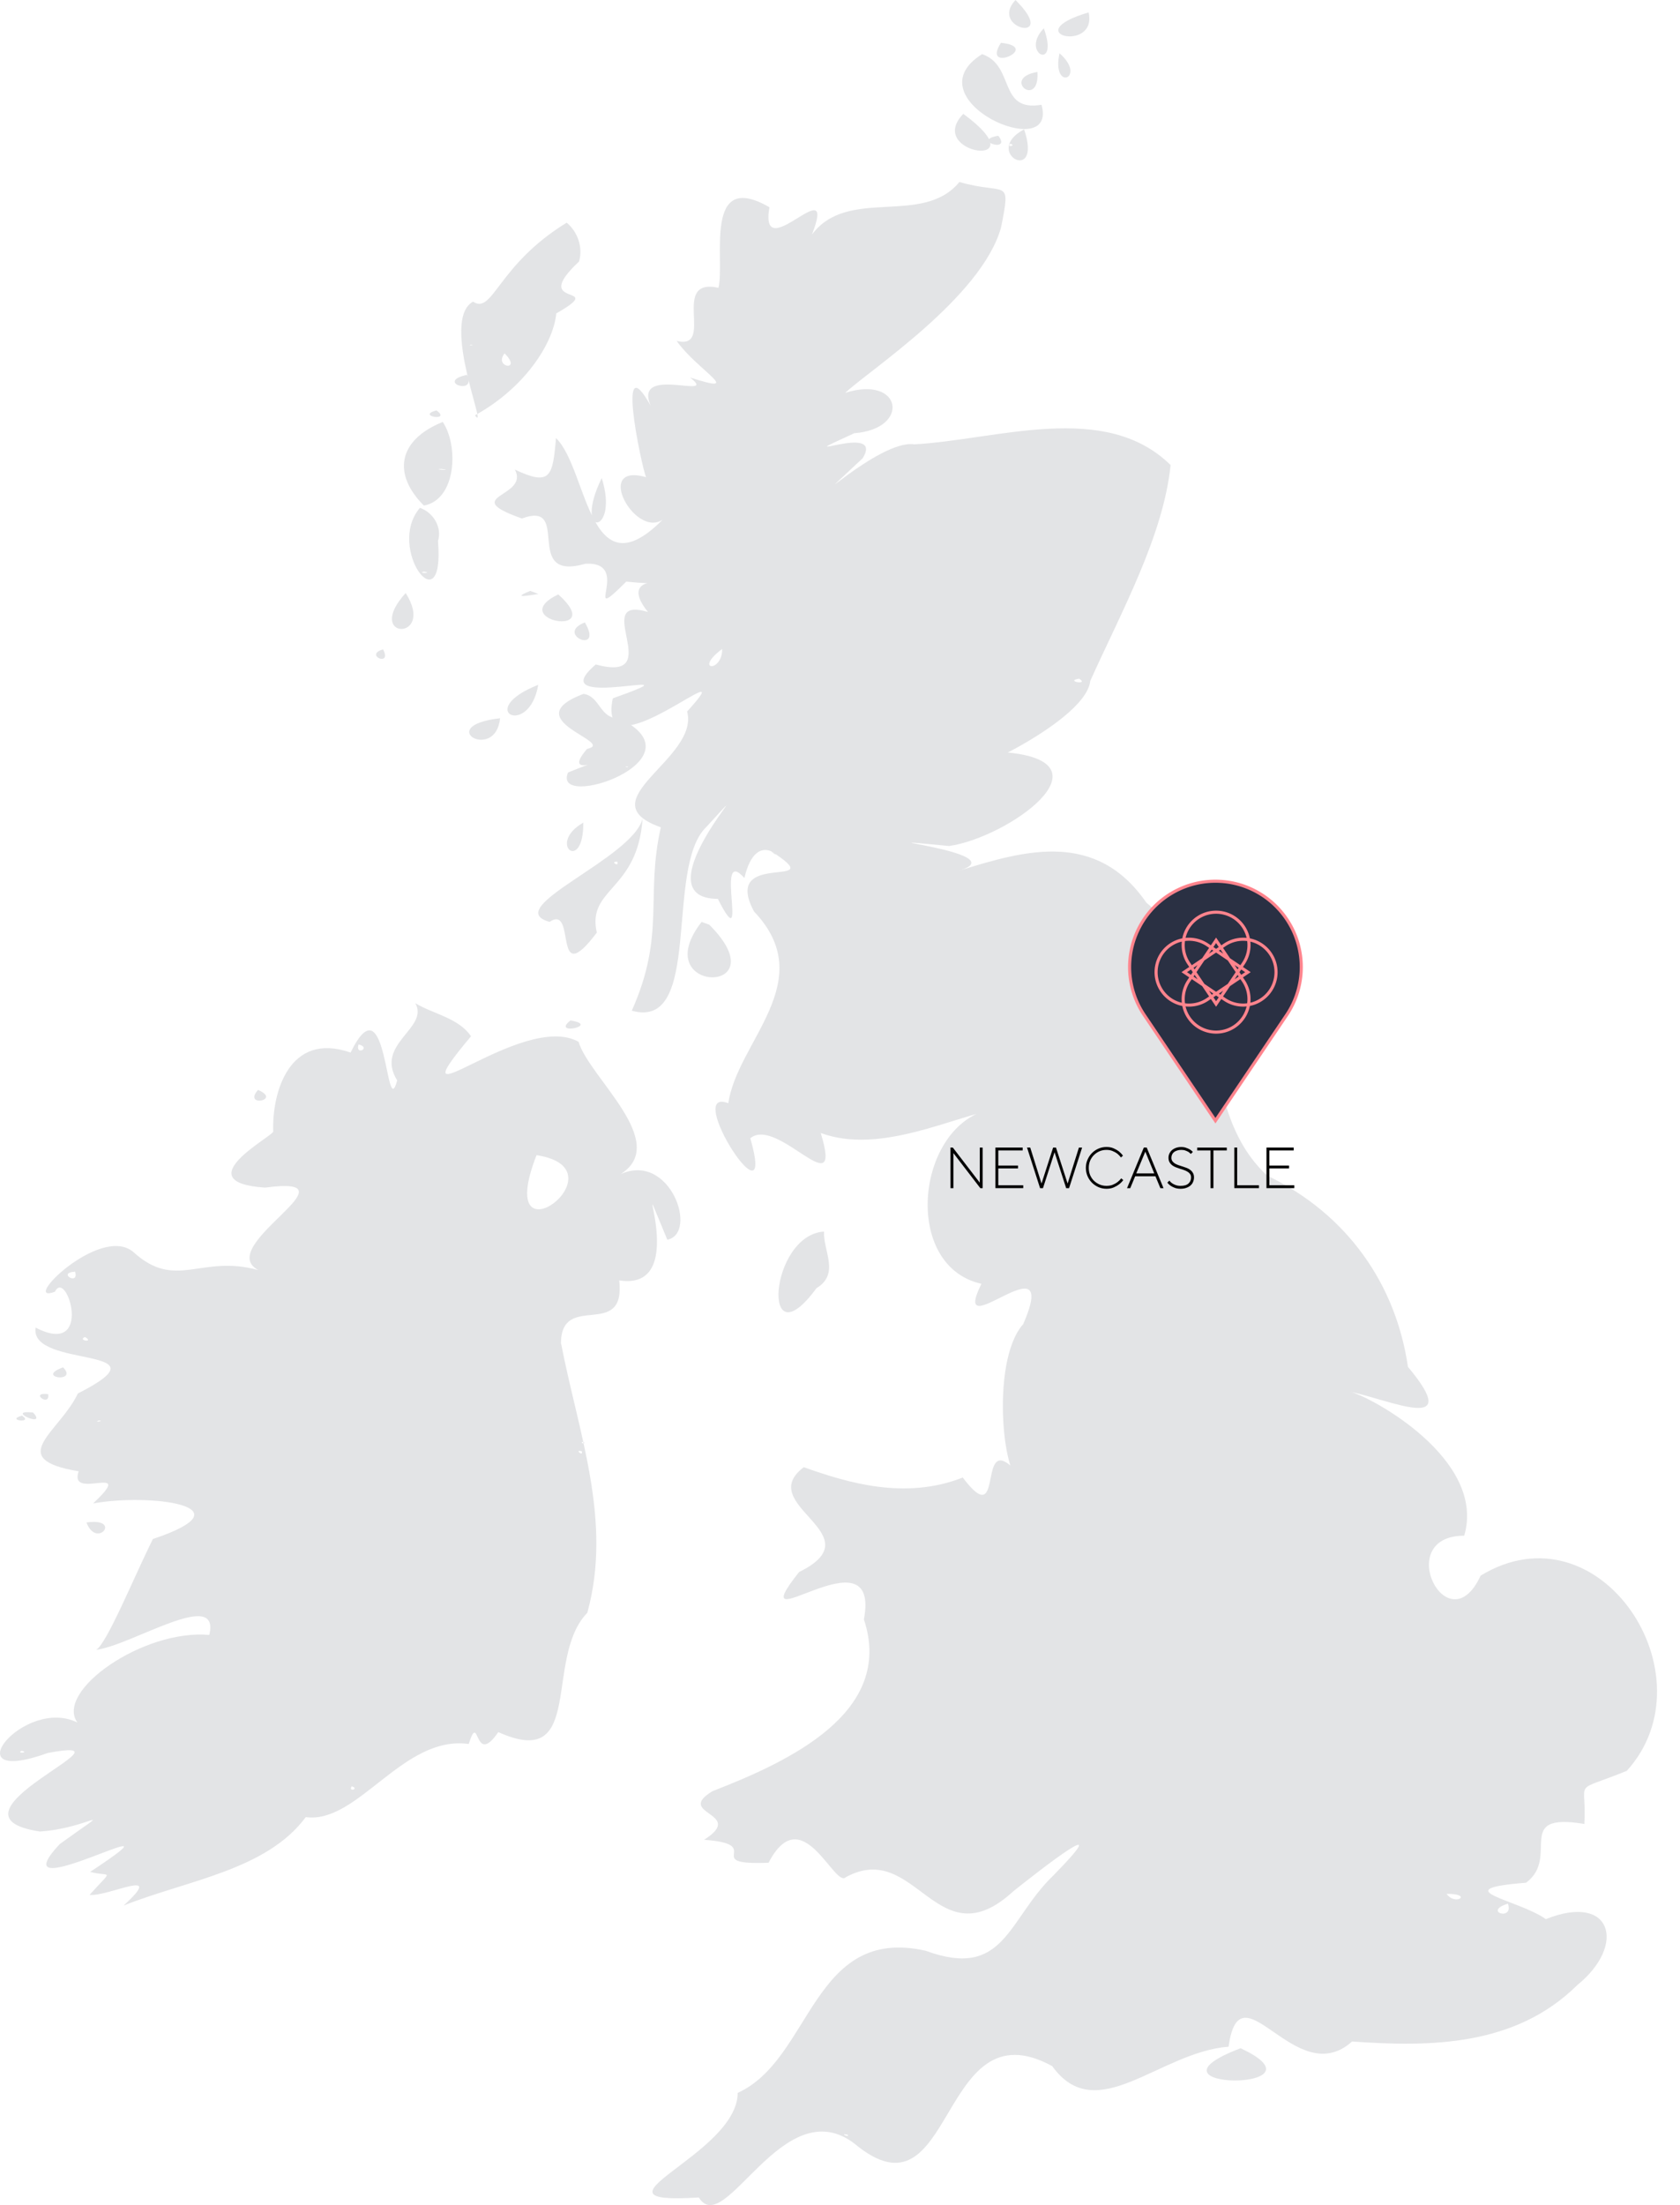 <svg xmlns="http://www.w3.org/2000/svg" width="1545.45" height="2027.67" viewBox="0 0 408.9 536.49"><defs><clipPath id="a" clipPathUnits="userSpaceOnUse"><path d="M0 0h595.28v841.89H0z"/></clipPath></defs><path d="M247.16 0c-6.63 7.08 10.92 10.85 0 0zm17.8 3.02c-17.66 5.23 2.23 9.98 0 0zm-10.9 3.87c-5.9 6.08 3.88 10.73 0 0zm-10.44 3.52c-4.9 7.7 10.14 1.07 0 0zm14.25 2.54c-2.01 9.53 6.9 6.04 0 0zm-18.83.22c-17.6 11.02 18.63 27 14.45 12.32-10.67 1.8-6.35-9.53-14.45-12.32zm13.46 4.34c-9.04 1.5.58 9.16 0 0zM234.46 27.7c-9.58 9.93 18.8 13.82 0 0zm14.8 3.77c-10.44 5.56 4.66 13.76 0 0zm-6.28 1.56c-6.77 1.12 3.38 4.34 0 0zm2.9 1.94c1.63.44-.9 1.03 0 0zm-12.36 9.3c-8.96 10.92-27.1 1.02-35.9 12.8 6.45-16.52-12.96 8.44-10.35-6.65-16.2-9.35-10.76 13-12.4 19.6-11.95-2.61-.66 15.26-10.18 12.93 5.16 7.27 16.9 13.28 3.26 8.9 7.8 6.13-16.75-4.5-8.44 9-10.33-20.12-3.35 12.71-2.27 15.25-13.96-4-.76 18.34 5.72 8.56-19.72 21.85-19.67-10.4-27.64-18.08-.78 9.4-1.36 11.76-10 7.67 3.64 6.83-14.02 6.33 1.7 11.9 12.35-4.55-.11 15.5 15.45 11.01 11.84-.65-1.56 15.87 9.95 4.35 16.92 1.7-3.5-3.47 5.28 7.38-14.37-4.24 4.98 17.54-12.7 12.78-14.2 12.09 28.36-.4 4.15 8.24-4.19 20.08 33.12-13.37 18.09 3.2 3.08 11.5-24.65 21.73-6.4 28.17-3.8 16.76 1.2 26.14-7.07 44.62 17.44 4.92 7.9-34.97 18.15-44.7 16.85-18.27-17.38 17.39 2.8 17.5 7.92 15.6-1.11-13.58 6.46-5.08 3-12.8 10.45-2.94 6.4-6.6 15.54 10.01-12.37-.77-4.06 14.74 16.12 16.95-4.1 31.62-6.25 46.65-11.26-4.27 12.02 31.76 5.35 8.52 6.63-5.5 22.77 17.12 17.14-1.27 14.56 5.35 32.11-4 43.98-6.13-20.38.9-25.3 38.27-4.87 42.82-8.11 16.37 19.62-11.97 10.18 9.8-8.3 9.26-4.62 40.35-.24 37.46-12.14-14.73-3.48 14.45-14.48-.12-14.17 5.55-28.15 1.21-38.7-2.52-12.3 9.32 17.59 16.3-1.14 25.51-14.99 18.9 20.07-11.24 15.78 11.52 7.53 22.7-18.34 34.6-36.84 41.79-9.44 5.69 8.32 5.23-2.05 11.83 15.4 1.13-1.3 6.22 15.68 5.59 8.2-15.7 16.06 6.4 18.85 3.49 17.1-9.28 22.1 20.61 40.76 3.42 6.65-5.32 25.73-20.15 9.7-3.81-11.19 10.77-11.8 25.4-31.07 18.31-27.66-6.22-27.69 26.43-45.75 34.58 0 15.19-39.54 27.36-9.46 25.45 6.35 10.28 20.42-26.27 37.8-13.17 24.73 20.7 20.2-34.04 48.2-18.8 10.81 15.03 26-3.4 42.94-4.72 2.8-20.29 16.29 11.08 30.06-1.26 19.22 1.37 39.78 1.16 54.86-13.77 11.96-9.7 8.42-22.47-7.7-16-6.73-4.8-24.95-7.26-4.82-8.86 8.47-6.3-3.32-17.2 14.19-14.3.66-11.34-3.36-7.35 10.33-12.92 20.92-23.04-6.48-65.17-35.57-47.5-7.95 17.23-21.6-9.7-4-9.71 5.47-18.64-22.83-33.86-27.7-35.01 9.5 1.92 27.86 10.48 14-6.08-2.88-19.85-14.56-37.06-34.25-46.53-18.4-16.92-8.5-49.27-29.4-66.39-12.21-17.7-29.55-12.8-45.54-7.8 14.33-4.46-29.9-8.6-2.48-6 14.22-1.99 40.48-20.6 13.46-22.82-18.94 9.3 19.71-6.25 20.9-17.36 7.68-17.04 17.76-35.24 19.55-52.5-15.99-15.72-42.17-6.16-62.39-5.04-8.68-1.37-29.96 19.76-12.56 3.38 5.64-9.17-20.32 2.24-2.04-6.09 13.77-1.03 11.64-14.25-2.22-9.81 5.93-5.56 33.13-23.2 37.93-40.2 2.49-12.54 1.32-7.79-10.12-11.11zm-95.6 9.91c-16.93 10.39-17.89 22.4-22.8 19.21-8.12 4.57 3.99 32.46.48 27.66 11.91-6.54 19.06-17.3 19.8-24.8 13.09-7.5-7.01-.88 5.53-12.62 1.01-3.4-.3-7.2-3-9.45zm-23.34 29.68c1.46.07-1 .27 0 0zm8.23 2.12c4.48 4.5-2.78 3.49 0 0zm-9.16 5.22c-7.85 1.7 2.58 5.19 0 0zm-7.42 8.65c-5.17 1.37 3.85 2.8 0 0zm1.53 2.81c-11.13 4.5-12.12 12.86-4.58 20.35 7.93-1.48 8.47-14.6 4.58-20.35zm-.34 11.43c3.54.49-2.67.09 0 0zm97.9.37l.5.33zm-58.87 1.86c-7.27 14.9 4.42 13.87 0 0zm-5.63 6.65l-.43.47zm-38.62.6c-8.35 9.75 6.14 28.98 4.4 8.05 1.08-3.33-1.21-6.99-4.4-8.06zm54.3 7.57c7.88 3.32 14.02 3.93 0 0zm-21.57 2.64l-.29.3zm15.78 3.65l-.71.48zm-47.52 1.64c2.43.38-1.87.49 0 0zm62.84 2.27l-.41.07zm-36.97 2.43c-5.18 2.08.47.95 1.98.74zm-30.32.51c-10.42 11.46 7.5 11.87 0 0zm37.14.34c-13.08 6.3 12.16 10.87 0 0zm6.47 6.82c-7.5 2.9 4.74 8.06 0 0zm14.87 4.12c-1.7 1.7-.87.87 0 0zm18.55 2.34c.05 5.88-7.07 5.25 0 0zm-82.53.1c-4.8 1.35 2.3 4.44 0 0zm169.4 7.12c2.66 1.66-3.69.61 0 0zM131 166.62c-15.7 6.2-2.19 13.11 0 0zm11.01 2.2c-16.87 6.4 8.3 11.76.88 13.39-7.1 8.18 8.69.3-4.63 5.74-4.12 9.55 33.63-3.13 12.34-13.23-4.63.2-4.52-5.35-8.59-5.9zm-20.3 5.93c-16.38 1.89-1.03 10.77 0 0zm34.05 8.7l-.42 1.69zm78.82 2.33l.58.56zm-81.92.69c.8.46-1.2-.07 0 0zm35.23 9.71c-1.94 2.63-2.77 3.75 0 0zm-4.99 1.95l.14.65zm-26.5 1.02c-2.38 9.76-34.9 21.82-22.63 25.14 6.73-4.47.47 17.22 11.49 2.62-2.49-10.88 9.95-10.08 11.14-27.76zm26.9.09c-.32 2.46-.21 1.64 0 0zm-41.33.92c-9 5.1.09 12.59 0 0zm34.17 8.97l.06.58zm-25.88.52c.5 1.47-1.95-.12 0 0zm20.51 14.65c-13.66 17.53 19.37 18.2 1.86.68l-1.26-.46zm-69.68 19.8c3.44 6.07-9.98 9.87-4.42 18.76-2.83 10.73-2.3-25.32-11.34-6.77-14.98-5.24-19.16 9.82-18.83 19.18.28 1.03-21.61 12.35-2 13.68 23.8-3.2-12.62 14.18-1.64 20.06-14.07-3.88-20.05 5.1-30.48-4.46-8.12-6.67-27.82 13.04-19.01 9.73 2.87-5.9 9.58 16.13-4.7 8.73-1.62 10.17 33.48 4.23 10.28 16.03-4.5 9.5-18 15.9.2 18.93-2.63 7.42 14.43-2.45 3.5 7.83 13.25-2.49 38.84.52 14.55 8.65-4.66 9.41-11.22 25.49-13.8 26.96 8.69-1.1 30.32-15.26 27.54-3.63-16.03-1.44-37.61 13.61-32.11 21.31-13.09-6.46-30.96 15.98-7.15 7.4 24-4.5-28.5 15.1-1.98 19.12 12.06-.76 19.43-7.5 4.85 3.05-16.26 17.36 34.74-11.3 7.4 6.77 4.95 1.36 5.82-1.07-.15 5.6 4.62.46 18.77-6.98 8.3 2.58 15.67-6.2 34.7-8.57 44.32-21.5 12.72 1.73 23.65-20.03 39.66-17.79 2.69-8.42 1.2 5.89 7.2-2.9 21.28 9.6 10.94-17.98 21.67-29.03 6.17-22.46-2.18-43.7-6.42-65.69.17-12.57 15.8-.53 14.19-15.18 18.7 2.96 1.25-34.86 11.7-9.89 7.61-1.53.7-21.43-11.36-15.96 12.2-7.73-7.7-23.55-10.24-32.2-13.75-7.66-45.87 22.12-26.18-1.34-3-4.45-9.14-5.4-13.55-8.04zm37.75 4.18c-4.82 3.8 7.49 1.17 0 0zm-48.52 5.33l.01.62zm-3.05.5c3.25.8-.92 2.87 0 0zm3.17 1.16l.13.39zm.18.86c.4 3.17.7 5.6 0 0zm-14.22 1.5c-1.33 1.83-.92 1.26 0 0zm-6.65 6.4l.09.26zm-6.95 1.15c-3.81 4.32 5.92 2.53 0 0zm92.79 12.52l.3 1.07zm-25 3.35c21.94 3.36-10.91 27.89 0 0zm69.97 18.6c-13.34.82-15.47 32.36-1.83 13.76 5.75-3.5 1.6-9.03 1.83-13.77zm-179.4 8.1l.72.56zm131.46.2l-.4 1.24zM18.27 309.4c1.08 3.54-4.51.26 0 0zm219.37 5.69v.58zm-216.97 10.2c2.46 1.46-1.97.88 0 0zm-3.48 1.11l-.14.52zm.13.76l-.18.46zm-1.96 5.52c-7.01 2.5 3.82 3.92 0 0zm-3.64 6.52c-4.72-.6.53 3.31 0 0zm-3.67 4.47c-7.19-.79 3.72 4.04 0 0zm-2.7.76c-4.21 1.15 3.02 1.95 0 0zm15.14.55c2.2 1.3 1.6.94 0 0zm3.54.63c1.7.05-1.47.6 0 0zm118.01 5.2c.78.78-1.35.11 0 0zm-129.73 1.07l.65.5zm129.29 1.22c.45 1.45-1.97-.58 0 0zM29.38 363.34l-.58.75zm-8.33 7.08c2.46 6.58 8.85-1.24 0 0zm181 2.03l.06.61zM56.84 396.77l.47.35zm-51.59 29.2c2.06.44-1.42.75 0 0zm80.34 8.64c2.01.6-.9 1.5 0 0zm179.25 8.4l-.31.3zm-.81.82l.08.53zm-80.74 4.57l-.73.37zm189.02 7.8l.3.35zm-21.92 3.32l1.2.34zm1.7 1.27c6.5-.12 2.24 3.07 0 0zm14.92 2.38c1.53 4.34-6.24 1.91 0 0zm-65.06 35.17c-26.99 10.25 22.88 10.68 0 0zm-3.3 2.3l.37.34zm-92.36 18.73c.74.9-2.29-.47 0 0z" fill="#2a3043" fill-opacity=".13"/><g stroke="#ff848d"><path d="M313.15 246.97l-17.32 25.7-17.32-25.7a20.89 20.89 0 1134.64 0z" fill="#2a3043" stroke-width=".749"/><g clip-path="url(#a)" transform="matrix(.927 0 0 -.927 -21.77 526.57)" fill="none" stroke-width=".81"><path d="M349.95 315.16l-7.17-10.63-7.17 10.63a8.64 8.64 0 1014.34 0zm-14.34-4.55l7.17 10.63 7.17-10.63a8.64 8.64 0 10-14.34 0zm9.45-4.9l-10.64 7.17 10.64 7.17a8.64 8.64 0 100-14.34zm-4.56 14.34l10.64-7.17-10.64-7.17a8.65 8.65 0 00-9.66 0h0a8.65 8.65 0 000 14.34h0a8.64 8.64 0 009.66 0z"/></g></g><g aria-label="NEWCASTLE" style="line-height:1.25" font-weight="400" font-size="118.59" font-family="TT-Norms-Pro-Light" letter-spacing="0" word-spacing="0" stroke-width="6.29"><path d="M231.34 279.2h.57l6.56 8.54v-8.53h.7v9.88h-.56l-6.56-8.54v8.54h-.7zM242.28 279.2h6.63v.71h-5.93v3.67h4.8v.7h-4.8v4.1h6.07v.7h-6.77zM249.97 279.2h.78l2.75 8.76 2.82-8.75h.7l2.83 8.75 2.75-8.75h.78l-3.18 9.88h-.7l-2.83-8.75-2.82 8.75h-.7zM269.3 289.23q-1.03 0-1.95-.4-.9-.4-1.59-1.09-.68-.69-1.07-1.6-.4-.94-.4-2 0-1.05.4-1.97.4-.93 1.07-1.62.7-.7 1.6-1.09.91-.4 1.94-.4 1.02 0 1.77.34.74.33 1.25.72.58.47 1 1.06l-.49.43q-.37-.51-.88-.92-.43-.34-1.1-.62-.66-.3-1.55-.3-.9 0-1.7.34-.77.34-1.36.93-.58.58-.92 1.38-.32.8-.32 1.73 0 .93.32 1.73.34.8.92 1.38.6.58 1.37.92.79.34 1.7.34.9 0 1.56-.28.68-.28 1.13-.64.52-.4.9-.91l.5.42q-.44.6-1.05 1.06-.52.4-1.28.73-.75.33-1.77.33zM278.4 279.2h.7l4.1 9.89h-.77l-1.2-2.9h-4.94l-1.2 2.9h-.78zm2.54 6.29l-2.18-5.3-2.2 5.3zM287.36 289.23q-.83 0-1.44-.23-.59-.23-1-.5-.46-.33-.8-.76l.5-.49q.26.37.66.64.33.24.84.43.52.2 1.24.2 1.29 0 1.9-.56.64-.58.64-1.49 0-.5-.24-.83-.24-.34-.62-.56-.38-.24-.87-.41l-1.02-.33q-.52-.17-1.01-.36-.5-.2-.88-.5t-.62-.73q-.24-.44-.24-1.07 0-.53.21-1 .23-.48.62-.84.41-.35.98-.56.58-.21 1.3-.21.69 0 1.2.2.53.18.9.4.42.26.72.6l-.5.49q-.24-.27-.58-.5-.3-.18-.73-.33-.42-.16-1.01-.16-.58 0-1.03.16-.46.14-.77.4-.3.26-.45.61-.15.34-.15.74 0 .5.24.84.24.33.62.57.38.22.87.4l1.02.33q.52.16 1.01.35.5.2.88.51.38.3.62.74.24.42.24 1.05 0 .58-.23 1.1-.2.5-.63.87-.41.36-1.02.57-.6.22-1.37.22zM294.63 279.91h-3.24v-.7h7.2v.7h-3.25v9.18h-.7zM300.42 279.2h.7v9.18h5.3v.7h-6zM308.25 279.2h6.63v.71h-5.93v3.67h4.8v.7h-4.8v4.1h6.07v.7h-6.77z" style="-inkscape-font-specification:TT-Norms-Pro-Light"/></g></svg>
